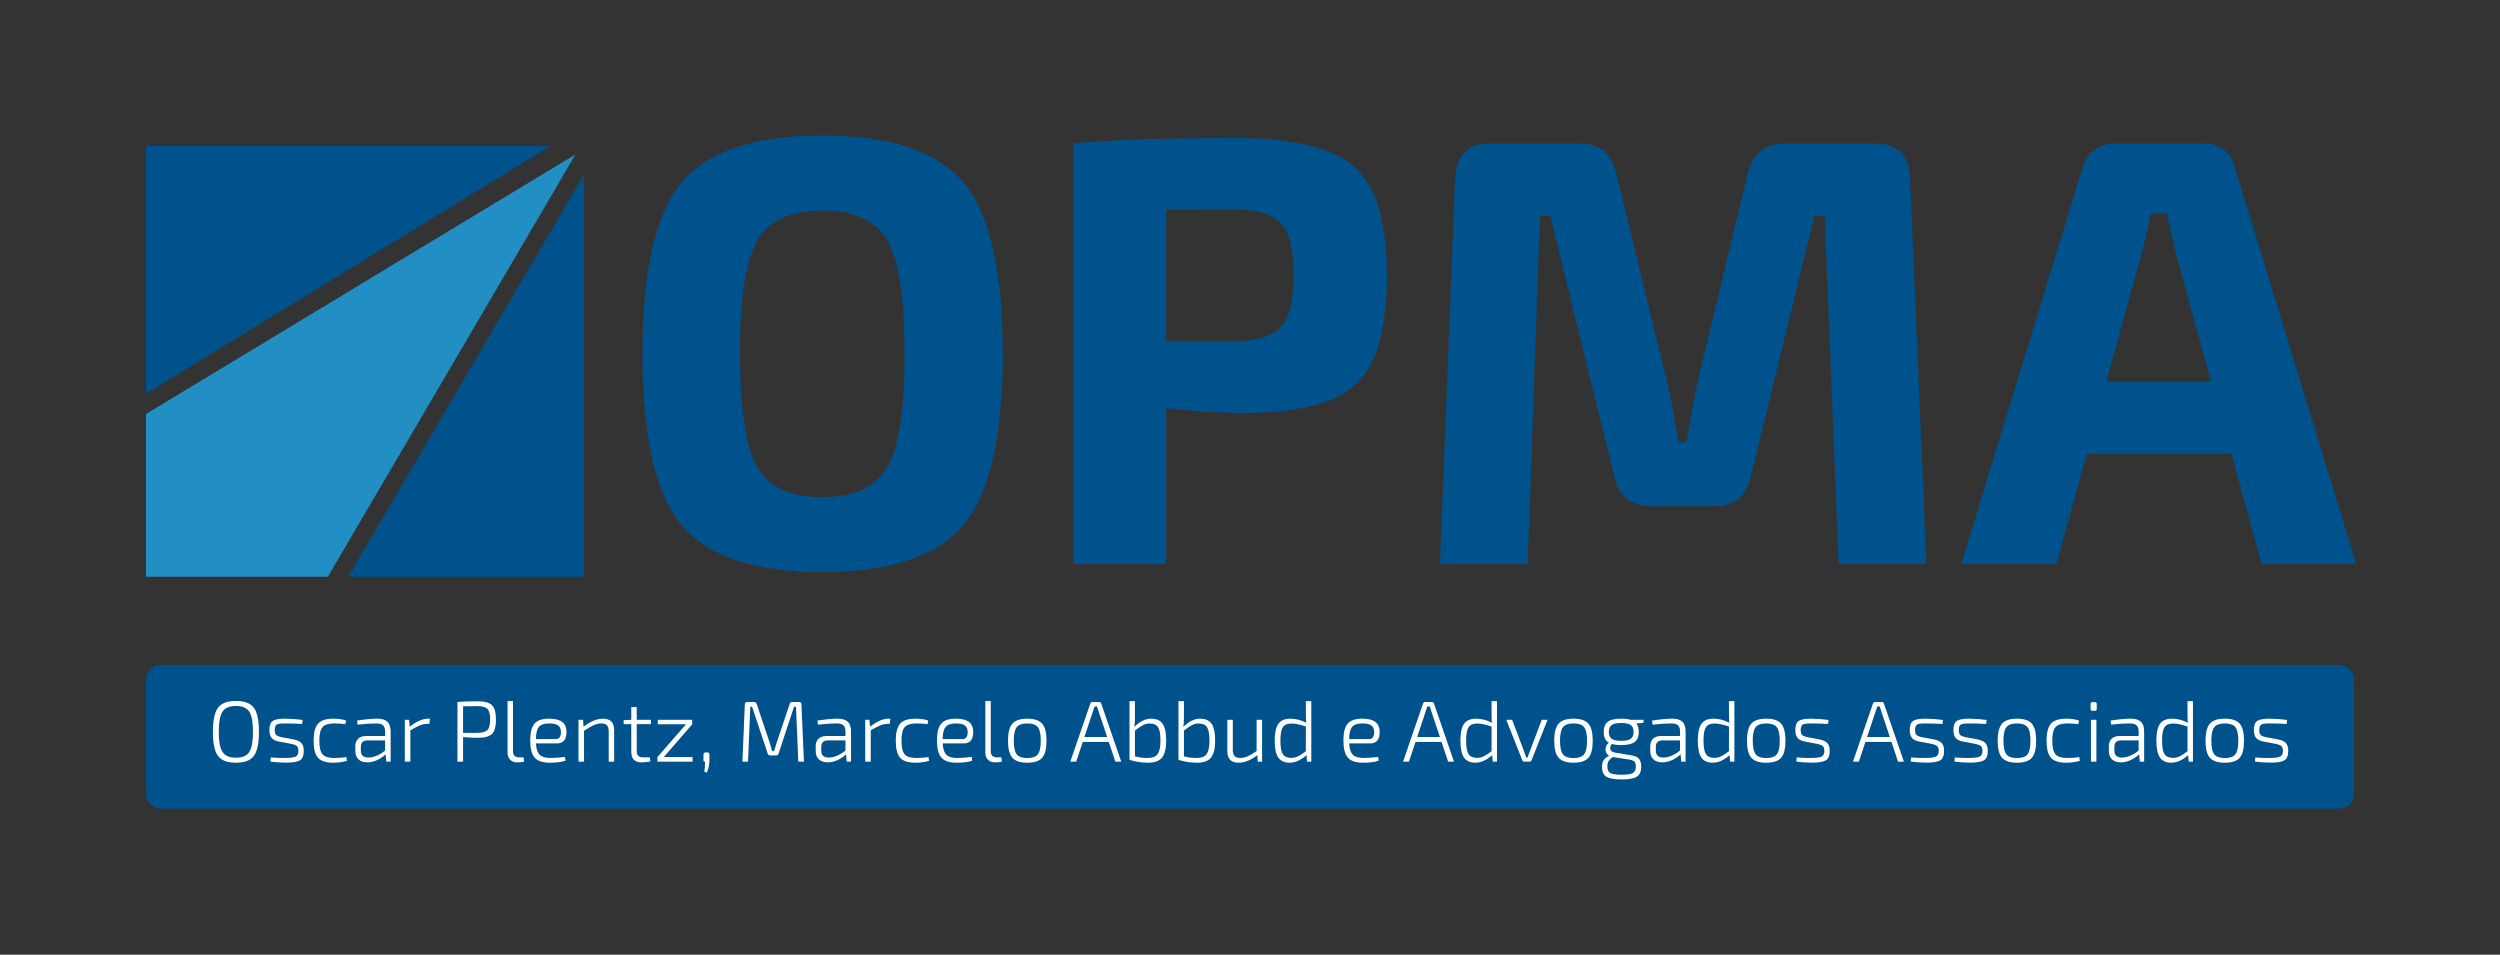 <?xml version="1.0" encoding="utf-8"?>
<!-- Generator: Adobe Illustrator 22.1.0, SVG Export Plug-In . SVG Version: 6.00 Build 0)  -->
<svg version="1.1" xmlns="http://www.w3.org/2000/svg" xmlns:xlink="http://www.w3.org/1999/xlink" x="0px" y="0px"
	 viewBox="0 0 242.667 92.667" enable-background="new 0 0 242.667 92.667" xml:space="preserve">
<rect x="0" y="0" width="242.667" height="92.667" fill="#333333" stroke="none"/>
<g id="Artwork">
	<path fill="#00528C" d="M227.076,78.494H15.59c-0.78,0-1.417-0.638-1.417-1.417V65.961c0-0.78,0.638-1.417,1.417-1.417h211.487
		c0.78,0,1.417,0.638,1.417,1.417v11.116C228.494,77.856,227.856,78.494,227.076,78.494z"/>
	<g>
		<polygon fill="#00528C" points="14.173,14.173 53.424,14.173 14.173,38.211 		"/>
		<polygon fill="#00528C" points="33.799,55.979 56.676,55.979 56.676,16.96 		"/>
		<polygon fill="#218FC4" points="14.173,55.979 31.825,55.979 55.863,14.986 14.173,40.186 		"/>
	</g>
</g>
<g id="Txt">
	<g>
		<path fill="#00528C" d="M66.179,17.681c2.545-3.018,7.091-4.527,13.641-4.527c6.549,0,11.105,1.509,13.67,4.527
			c2.564,3.019,3.847,8.572,3.847,16.66c0,8.088-1.282,13.641-3.847,16.659c-2.565,3.018-7.122,4.527-13.67,4.527
			c-6.55,0-11.096-1.51-13.641-4.527c-2.545-3.019-3.817-8.571-3.817-16.659C62.361,26.253,63.634,20.699,66.179,17.681z
			 M86.123,23.333c-1.125-1.933-3.226-2.9-6.303-2.9c-3.078,0-5.178,0.967-6.303,2.9c-1.125,1.934-1.687,5.603-1.687,11.008
			c0,5.406,0.562,9.075,1.687,11.007c1.125,1.933,3.225,2.9,6.303,2.9c3.077,0,5.178-0.967,6.303-2.9
			c1.125-1.933,1.687-5.602,1.687-11.007C87.809,28.935,87.247,25.266,86.123,23.333z"/>
		<path fill="#00528C" d="M104.202,54.757V13.923c3.669-0.355,8.837-0.533,15.505-0.533c5.721,0,9.637,0.928,11.749,2.782
			c2.109,1.855,3.166,5.366,3.166,10.534c0,5.169-0.998,8.69-2.99,10.563c-1.992,1.875-5.572,2.811-10.741,2.811
			c-2.604,0-5.169-0.157-7.693-0.474v15.15H104.202z M113.197,33.157h6.332c2.329-0.039,3.917-0.493,4.764-1.361
			c0.848-0.867,1.273-2.564,1.273-5.089c0-2.524-0.426-4.221-1.273-5.09c-0.848-0.867-2.436-1.302-4.764-1.302l-6.332,0.059V33.157z
			"/>
		<path fill="#00528C" d="M173.325,13.923h8.699c2.17,0,3.294,1.125,3.373,3.374l1.599,37.461h-8.522l-1.361-33.792h-1.006
			l-6.154,25.271c-0.396,1.933-1.618,2.899-3.67,2.899h-5.918c-2.052,0-3.275-0.967-3.669-2.899l-6.214-25.271h-1.006l-1.184,33.792
			h-8.522l1.479-37.461c0.118-2.249,1.243-3.374,3.373-3.374h8.7c1.933,0,3.116,0.967,3.551,2.9l4.971,20.358
			c0.315,1.302,0.671,3.216,1.065,5.741h0.77c0.039-0.197,0.187-1.006,0.443-2.427c0.257-1.42,0.464-2.524,0.622-3.314l4.912-20.358
			C170.128,14.89,171.351,13.923,173.325,13.923z"/>
		<path fill="#00528C" d="M216.585,44.046h-14.026L199.6,54.757h-9.231l11.776-38.467c0.157-0.71,0.533-1.282,1.125-1.716
			c0.592-0.434,1.262-0.651,2.012-0.651h8.521c1.696,0,2.742,0.79,3.137,2.367l11.777,38.467h-9.173L216.585,44.046z
			 M214.632,37.063L211.2,24.575c-0.474-1.972-0.75-3.255-0.828-3.847h-1.599c-0.079,0.395-0.217,1.026-0.414,1.894
			c-0.197,0.868-0.354,1.519-0.474,1.953l-3.432,12.487H214.632z"/>
	</g>
	<g>
		<path fill="#FFFFFF" d="M21.161,68.697c0.33-0.439,0.91-0.659,1.739-0.659c0.829,0,1.408,0.22,1.739,0.659
			c0.33,0.439,0.496,1.22,0.496,2.339c0,1.12-0.166,1.9-0.496,2.34c-0.331,0.439-0.91,0.659-1.739,0.659
			c-0.829,0-1.409-0.22-1.739-0.659c-0.331-0.439-0.496-1.22-0.496-2.34C20.665,69.917,20.83,69.136,21.161,68.697z M24.193,69.075
			c-0.241-0.367-0.672-0.55-1.293-0.55s-1.054,0.183-1.298,0.55s-0.366,1.021-0.366,1.961c0,0.941,0.122,1.595,0.366,1.962
			s0.676,0.55,1.298,0.55s1.053-0.183,1.293-0.55s0.361-1.021,0.361-1.962C24.554,70.095,24.434,69.442,24.193,69.075z"/>
		<path fill="#FFFFFF" d="M28.3,72.212l-1.243-0.235c-0.319-0.062-0.55-0.178-0.693-0.349c-0.143-0.171-0.214-0.425-0.214-0.761
			c0-0.459,0.116-0.76,0.349-0.902s0.637-0.212,1.214-0.206c0.616,0.012,1.17,0.054,1.663,0.126l-0.05,0.387
			c-0.672-0.034-1.188-0.051-1.546-0.051c-0.448-0.006-0.745,0.026-0.89,0.097c-0.146,0.07-0.218,0.254-0.218,0.55
			c0,0.23,0.047,0.39,0.143,0.479s0.255,0.156,0.479,0.201l1.251,0.235c0.325,0.067,0.563,0.184,0.714,0.349
			s0.227,0.413,0.227,0.743c0,0.477-0.127,0.787-0.382,0.933s-0.69,0.219-1.306,0.219c-0.555,0-1.073-0.037-1.554-0.109l0.042-0.395
			c0.442,0.039,0.916,0.056,1.42,0.05c0.498-0.006,0.833-0.052,1.003-0.139s0.256-0.272,0.256-0.559c0-0.218-0.053-0.372-0.16-0.462
			S28.53,72.257,28.3,72.212z"/>
		<path fill="#FFFFFF" d="M33.617,73.481l0.059,0.369c-0.414,0.123-0.856,0.185-1.327,0.185c-0.7,0-1.193-0.159-1.478-0.479
			c-0.286-0.319-0.429-0.871-0.429-1.655c0-0.783,0.143-1.337,0.429-1.658c0.285-0.322,0.778-0.483,1.478-0.483
			c0.499,0,0.916,0.062,1.252,0.185l-0.084,0.345c-0.297-0.045-0.658-0.067-1.084-0.067c-0.538,0-0.911,0.119-1.121,0.357
			c-0.21,0.237-0.315,0.679-0.315,1.322c0,0.645,0.105,1.084,0.315,1.319s0.583,0.353,1.121,0.353
			C32.903,73.573,33.298,73.542,33.617,73.481z"/>
		<path fill="#FFFFFF" d="M34.709,70.339l-0.05-0.396c0.812-0.123,1.464-0.185,1.957-0.185c0.437,0,0.763,0.097,0.979,0.29
			c0.216,0.193,0.323,0.514,0.323,0.962v2.923h-0.42l-0.067-0.714c-0.202,0.201-0.463,0.382-0.786,0.542
			c-0.322,0.159-0.654,0.239-0.995,0.239c-0.358,0-0.642-0.096-0.849-0.286s-0.311-0.462-0.311-0.814V72.43
			c0-0.313,0.092-0.557,0.277-0.73c0.185-0.174,0.448-0.261,0.79-0.261h1.823v-0.428c0-0.27-0.063-0.468-0.189-0.597
			s-0.351-0.193-0.676-0.193C36.033,70.221,35.431,70.26,34.709,70.339z M35.028,72.498v0.353c0,0.454,0.238,0.681,0.714,0.681
			c0.246,0.006,0.522-0.055,0.827-0.181s0.576-0.295,0.811-0.508v-0.975h-1.739C35.232,71.884,35.028,72.094,35.028,72.498z"/>
		<path fill="#FFFFFF" d="M41.74,69.759l-0.067,0.504h-0.202c-0.235,0-0.474,0.049-0.714,0.147
			c-0.241,0.098-0.549,0.259-0.924,0.482v3.041h-0.538v-4.065h0.412l0.059,0.672c0.667-0.521,1.266-0.781,1.798-0.781H41.74z"/>
		<path fill="#FFFFFF" d="M44.403,73.934v-5.796c0.465-0.045,1.111-0.067,1.94-0.067c0.677,0,1.146,0.125,1.407,0.374
			c0.261,0.249,0.391,0.715,0.391,1.398s-0.127,1.149-0.382,1.398c-0.255,0.249-0.707,0.374-1.357,0.374
			c-0.487,0-0.972-0.022-1.453-0.067v2.386H44.403z M44.949,71.137h1.386c0.47-0.006,0.795-0.097,0.974-0.273
			s0.269-0.517,0.269-1.021c0-0.51-0.09-0.854-0.269-1.033c-0.179-0.179-0.504-0.269-0.974-0.269c-0.476,0-0.938,0.006-1.386,0.017
			V71.137z"/>
		<path fill="#FFFFFF" d="M49.795,68.054v4.872c0,0.392,0.199,0.588,0.597,0.588h0.428l0.059,0.403
			c-0.151,0.056-0.375,0.084-0.672,0.084c-0.291,0-0.521-0.086-0.689-0.257c-0.168-0.17-0.252-0.41-0.252-0.718v-4.973H49.795z"/>
		<path fill="#FFFFFF" d="M54.054,72.162h-2.033c0.033,0.538,0.157,0.907,0.37,1.108c0.212,0.202,0.56,0.303,1.042,0.303
			c0.42,0,0.887-0.033,1.403-0.101l0.059,0.361c-0.347,0.134-0.86,0.201-1.537,0.201c-0.683,0-1.169-0.164-1.458-0.491
			s-0.433-0.881-0.433-1.659c0-0.784,0.14-1.334,0.42-1.65c0.28-0.316,0.748-0.475,1.403-0.475c0.577,0,1.002,0.105,1.277,0.315
			s0.415,0.527,0.42,0.953C54.998,71.784,54.687,72.162,54.054,72.162z M52.021,71.742h1.907c0.358,0,0.532-0.235,0.521-0.706
			c-0.005-0.285-0.098-0.492-0.277-0.621c-0.18-0.129-0.465-0.193-0.857-0.193c-0.476,0-0.81,0.11-1,0.332
			C52.125,70.774,52.027,71.17,52.021,71.742z"/>
		<path fill="#FFFFFF" d="M56.599,69.869l0.042,0.672c0.677-0.521,1.305-0.781,1.881-0.781c0.728,0,1.092,0.372,1.092,1.117v3.058
			h-0.529v-2.915c0-0.285-0.055-0.489-0.164-0.613c-0.109-0.123-0.29-0.185-0.542-0.185c-0.247,0-0.494,0.056-0.744,0.168
			c-0.249,0.112-0.564,0.291-0.945,0.538v3.007h-0.538v-4.065H56.599z"/>
		<path fill="#FFFFFF" d="M63.067,73.514l0.067,0.403c-0.28,0.056-0.563,0.084-0.849,0.084c-0.672,0-1.008-0.339-1.008-1.017v-2.696
			h-0.739v-0.378l0.739-0.042v-1.235h0.529v1.235h1.377v0.42h-1.377v2.638c0,0.392,0.199,0.588,0.596,0.588H63.067z"/>
		<path fill="#FFFFFF" d="M67.225,73.489v0.445h-3.411v-0.445l2.772-3.184h-2.738v-0.437h3.343v0.437l-2.764,3.184H67.225z"/>
		<path fill="#FFFFFF" d="M68.494,73.036h0.168c0.134,0,0.201,0.069,0.201,0.21v0.537c-0.011,0.448-0.092,0.852-0.243,1.21
			l-0.252-0.076c0.045-0.358,0.067-0.686,0.067-0.982c-0.112,0-0.163-0.059-0.151-0.177v-0.512
			C68.289,73.105,68.359,73.036,68.494,73.036z"/>
		<path fill="#FFFFFF" d="M76.894,68.138h0.655c0.162,0,0.244,0.081,0.244,0.243l0.244,5.553H77.49L77.263,68.6h-0.185l-1.503,4.544
			c-0.039,0.124-0.123,0.186-0.252,0.186h-0.555c-0.128,0-0.213-0.062-0.252-0.186L73.004,68.6h-0.176l-0.219,5.334h-0.546
			l0.235-5.553c0-0.162,0.081-0.243,0.244-0.243h0.664c0.118,0,0.199,0.064,0.244,0.193l1.268,3.779
			c0.09,0.28,0.168,0.544,0.235,0.79h0.185c0.034-0.123,0.115-0.389,0.244-0.798l1.269-3.771
			C76.684,68.203,76.765,68.138,76.894,68.138z"/>
		<path fill="#FFFFFF" d="M79.396,70.339l-0.05-0.396c0.812-0.123,1.464-0.185,1.957-0.185c0.437,0,0.763,0.097,0.979,0.29
			c0.216,0.193,0.323,0.514,0.323,0.962v2.923h-0.42l-0.067-0.714c-0.202,0.201-0.463,0.382-0.786,0.542
			c-0.322,0.159-0.654,0.239-0.995,0.239c-0.358,0-0.642-0.096-0.849-0.286s-0.311-0.462-0.311-0.814V72.43
			c0-0.313,0.092-0.557,0.277-0.73c0.185-0.174,0.448-0.261,0.79-0.261h1.823v-0.428c0-0.27-0.063-0.468-0.189-0.597
			s-0.351-0.193-0.676-0.193C80.721,70.221,80.119,70.26,79.396,70.339z M79.716,72.498v0.353c0,0.454,0.238,0.681,0.714,0.681
			c0.246,0.006,0.522-0.055,0.827-0.181s0.576-0.295,0.811-0.508v-0.975h-1.739C79.92,71.884,79.716,72.094,79.716,72.498z"/>
		<path fill="#FFFFFF" d="M86.427,69.759l-0.067,0.504h-0.202c-0.235,0-0.474,0.049-0.714,0.147
			c-0.241,0.098-0.549,0.259-0.924,0.482v3.041h-0.538v-4.065h0.412l0.059,0.672c0.667-0.521,1.266-0.781,1.798-0.781H86.427z"/>
		<path fill="#FFFFFF" d="M90.123,73.481l0.059,0.369c-0.414,0.123-0.856,0.185-1.327,0.185c-0.7,0-1.193-0.159-1.478-0.479
			c-0.286-0.319-0.429-0.871-0.429-1.655c0-0.783,0.143-1.337,0.429-1.658c0.285-0.322,0.778-0.483,1.478-0.483
			c0.499,0,0.916,0.062,1.252,0.185l-0.084,0.345c-0.297-0.045-0.658-0.067-1.084-0.067c-0.538,0-0.911,0.119-1.121,0.357
			c-0.21,0.237-0.315,0.679-0.315,1.322c0,0.645,0.105,1.084,0.315,1.319s0.583,0.353,1.121,0.353
			C89.409,73.573,89.804,73.542,90.123,73.481z"/>
		<path fill="#FFFFFF" d="M93.534,72.162h-2.033c0.033,0.538,0.157,0.907,0.37,1.108c0.212,0.202,0.56,0.303,1.042,0.303
			c0.42,0,0.887-0.033,1.403-0.101l0.059,0.361c-0.347,0.134-0.86,0.201-1.537,0.201c-0.683,0-1.169-0.164-1.458-0.491
			s-0.433-0.881-0.433-1.659c0-0.784,0.14-1.334,0.42-1.65c0.28-0.316,0.748-0.475,1.403-0.475c0.577,0,1.002,0.105,1.277,0.315
			s0.415,0.527,0.42,0.953C94.477,71.784,94.167,72.162,93.534,72.162z M91.501,71.742h1.907c0.358,0,0.532-0.235,0.521-0.706
			c-0.005-0.285-0.098-0.492-0.277-0.621c-0.18-0.129-0.465-0.193-0.857-0.193c-0.476,0-0.81,0.11-1,0.332
			C91.605,70.774,91.506,71.17,91.501,71.742z"/>
		<path fill="#FFFFFF" d="M96.171,68.054v4.872c0,0.392,0.199,0.588,0.597,0.588h0.428l0.059,0.403
			c-0.151,0.056-0.375,0.084-0.672,0.084c-0.291,0-0.521-0.086-0.689-0.257c-0.168-0.17-0.252-0.41-0.252-0.718v-4.973H96.171z"/>
		<path fill="#FFFFFF" d="M98.267,70.243c0.283-0.322,0.766-0.483,1.449-0.483c0.683,0,1.165,0.161,1.444,0.483
			c0.28,0.321,0.42,0.875,0.42,1.658c0,0.784-0.14,1.336-0.42,1.655c-0.28,0.319-0.761,0.479-1.444,0.479
			c-0.684,0-1.167-0.161-1.449-0.482c-0.283-0.322-0.424-0.872-0.424-1.651C97.842,71.118,97.984,70.564,98.267,70.243z
			 M100.74,70.583c-0.19-0.241-0.532-0.361-1.024-0.361c-0.493,0-0.835,0.12-1.025,0.361c-0.19,0.241-0.286,0.681-0.286,1.318
			c0,0.639,0.095,1.078,0.286,1.319c0.19,0.24,0.532,0.361,1.025,0.361c0.493,0,0.834-0.121,1.024-0.361
			c0.19-0.241,0.286-0.681,0.286-1.319C101.026,71.263,100.931,70.824,100.74,70.583z"/>
		<path fill="#FFFFFF" d="M107.628,72.019H105.1l-0.639,1.915h-0.571l1.94-5.637c0.033-0.106,0.106-0.159,0.218-0.159h0.63
			c0.112,0,0.185,0.053,0.218,0.159l1.94,5.637h-0.571L107.628,72.019z M107.469,71.541l-0.832-2.495
			c-0.005-0.028-0.028-0.1-0.067-0.214c-0.039-0.115-0.067-0.2-0.084-0.257h-0.235l-0.16,0.471l-0.832,2.495H107.469z"/>
		<path fill="#FFFFFF" d="M110.165,68.054v1.63c0,0.392-0.02,0.683-0.059,0.873c0.543-0.532,1.081-0.798,1.613-0.798
			c0.521,0,0.897,0.165,1.13,0.495c0.232,0.331,0.349,0.877,0.349,1.639c0,0.745-0.13,1.288-0.391,1.63
			c-0.26,0.341-0.713,0.512-1.356,0.512c-0.622,0-1.227-0.092-1.814-0.277v-5.703H110.165z M110.165,70.918v2.495
			c0.415,0.117,0.84,0.171,1.277,0.159c0.437,0,0.746-0.126,0.928-0.378s0.273-0.686,0.273-1.302c0-0.622-0.077-1.055-0.231-1.298
			c-0.154-0.244-0.436-0.365-0.844-0.365c-0.218,0-0.43,0.055-0.634,0.163C110.73,70.502,110.473,70.678,110.165,70.918z"/>
		<path fill="#FFFFFF" d="M114.919,68.054v1.63c0,0.392-0.02,0.683-0.059,0.873c0.543-0.532,1.081-0.798,1.613-0.798
			c0.521,0,0.897,0.165,1.13,0.495c0.232,0.331,0.349,0.877,0.349,1.639c0,0.745-0.13,1.288-0.391,1.63
			c-0.26,0.341-0.713,0.512-1.356,0.512c-0.622,0-1.227-0.092-1.814-0.277v-5.703H114.919z M114.919,70.918v2.495
			c0.415,0.117,0.84,0.171,1.277,0.159c0.437,0,0.746-0.126,0.928-0.378s0.273-0.686,0.273-1.302c0-0.622-0.077-1.055-0.231-1.298
			c-0.154-0.244-0.436-0.365-0.844-0.365c-0.218,0-0.43,0.055-0.634,0.163C115.484,70.502,115.228,70.678,114.919,70.918z"/>
		<path fill="#FFFFFF" d="M122.505,69.869v4.065h-0.42l-0.042-0.639c-0.628,0.493-1.23,0.739-1.807,0.739
			c-0.734,0-1.101-0.369-1.101-1.108v-3.058h0.529v2.915c0,0.279,0.059,0.481,0.177,0.604c0.117,0.123,0.308,0.185,0.571,0.185
			c0.229,0,0.459-0.052,0.689-0.155s0.521-0.275,0.874-0.517v-3.032H122.505z"/>
		<path fill="#FFFFFF" d="M126.874,73.934l-0.06-0.63c-0.554,0.487-1.098,0.73-1.629,0.73c-0.516,0-0.887-0.171-1.113-0.512
			c-0.227-0.342-0.341-0.885-0.341-1.63c0-0.773,0.121-1.321,0.361-1.646c0.241-0.325,0.627-0.487,1.16-0.487
			c0.515,0,1.027,0.132,1.537,0.395c-0.022-0.185-0.034-0.45-0.034-0.798v-1.302h0.529v5.88H126.874z M126.755,72.917v-2.394
			c-0.576-0.196-1.041-0.294-1.395-0.294c-0.397,0-0.676,0.119-0.836,0.356c-0.159,0.238-0.239,0.671-0.239,1.298
			c0,0.633,0.078,1.071,0.235,1.314c0.156,0.244,0.429,0.366,0.815,0.366c0.229,0,0.444-0.048,0.646-0.144
			C126.184,73.327,126.442,73.159,126.755,72.917z"/>
		<path fill="#FFFFFF" d="M132.989,72.162h-2.032c0.033,0.538,0.156,0.907,0.369,1.108c0.213,0.202,0.561,0.303,1.042,0.303
			c0.42,0,0.888-0.033,1.402-0.101l0.06,0.361c-0.348,0.134-0.86,0.201-1.538,0.201c-0.683,0-1.169-0.164-1.457-0.491
			s-0.433-0.881-0.433-1.659c0-0.784,0.14-1.334,0.42-1.65s0.748-0.475,1.403-0.475c0.576,0,1.002,0.105,1.276,0.315
			s0.414,0.527,0.42,0.953C133.933,71.784,133.622,72.162,132.989,72.162z M130.957,71.742h1.906c0.358,0,0.532-0.235,0.521-0.706
			c-0.006-0.285-0.099-0.492-0.277-0.621c-0.18-0.129-0.465-0.193-0.857-0.193c-0.476,0-0.809,0.11-0.999,0.332
			C131.06,70.774,130.961,71.17,130.957,71.742z"/>
		<path fill="#FFFFFF" d="M139.927,72.019h-2.529l-0.638,1.915h-0.571l1.94-5.637c0.033-0.106,0.106-0.159,0.218-0.159h0.631
			c0.111,0,0.185,0.053,0.218,0.159l1.94,5.637h-0.571L139.927,72.019z M139.767,71.541l-0.831-2.495
			c-0.006-0.028-0.028-0.1-0.067-0.214c-0.039-0.115-0.067-0.2-0.084-0.257h-0.235l-0.16,0.471l-0.831,2.495H139.767z"/>
		<path fill="#FFFFFF" d="M144.9,73.934l-0.06-0.63c-0.554,0.487-1.098,0.73-1.629,0.73c-0.516,0-0.887-0.171-1.113-0.512
			c-0.227-0.342-0.34-0.885-0.34-1.63c0-0.773,0.12-1.321,0.361-1.646c0.24-0.325,0.627-0.487,1.159-0.487
			c0.515,0,1.027,0.132,1.537,0.395c-0.022-0.185-0.034-0.45-0.034-0.798v-1.302h0.529v5.88H144.9z M144.782,72.917v-2.394
			c-0.576-0.196-1.041-0.294-1.395-0.294c-0.397,0-0.676,0.119-0.835,0.356c-0.16,0.238-0.24,0.671-0.24,1.298
			c0,0.633,0.079,1.071,0.235,1.314c0.157,0.244,0.429,0.366,0.815,0.366c0.229,0,0.444-0.048,0.646-0.144
			C144.21,73.327,144.468,73.159,144.782,72.917z"/>
		<path fill="#FFFFFF" d="M150.216,69.869l-1.554,3.931c-0.034,0.09-0.101,0.135-0.202,0.135h-0.495
			c-0.101,0-0.168-0.045-0.201-0.135l-1.555-3.931h0.571l1.109,2.939c0.033,0.084,0.079,0.21,0.138,0.378
			c0.06,0.168,0.103,0.286,0.131,0.354h0.109l0.276-0.739l1.109-2.932H150.216z"/>
		<path fill="#FFFFFF" d="M151.288,70.243c0.283-0.322,0.767-0.483,1.449-0.483c0.684,0,1.165,0.161,1.445,0.483
			c0.279,0.321,0.42,0.875,0.42,1.658c0,0.784-0.141,1.336-0.42,1.655c-0.28,0.319-0.762,0.479-1.445,0.479
			c-0.683,0-1.166-0.161-1.449-0.482c-0.282-0.322-0.424-0.872-0.424-1.651C150.864,71.118,151.005,70.564,151.288,70.243z
			 M153.762,70.583c-0.19-0.241-0.532-0.361-1.025-0.361c-0.492,0-0.834,0.12-1.024,0.361s-0.286,0.681-0.286,1.318
			c0,0.639,0.096,1.078,0.286,1.319c0.19,0.24,0.532,0.361,1.024,0.361c0.493,0,0.835-0.121,1.025-0.361
			c0.19-0.241,0.285-0.681,0.285-1.319C154.047,71.263,153.953,70.824,153.762,70.583z"/>
		<path fill="#FFFFFF" d="M159.516,70.17l-0.681,0.051c0.157,0.19,0.235,0.468,0.235,0.832c0,0.442-0.129,0.764-0.387,0.966
			c-0.258,0.201-0.694,0.302-1.311,0.302c-0.381,0-0.688-0.036-0.924-0.108c-0.084,0.106-0.134,0.217-0.151,0.331
			c-0.017,0.115,0.013,0.222,0.089,0.319c0.075,0.099,0.2,0.161,0.374,0.189l1.562,0.26c0.37,0.057,0.626,0.171,0.769,0.345
			c0.144,0.174,0.215,0.432,0.215,0.772c0,0.46-0.139,0.778-0.416,0.958s-0.769,0.269-1.475,0.269c-0.717,0-1.215-0.088-1.495-0.265
			c-0.279-0.176-0.42-0.491-0.42-0.944c0-0.27,0.051-0.483,0.151-0.643c0.101-0.16,0.28-0.307,0.538-0.441
			c-0.241-0.151-0.357-0.361-0.349-0.63c0.008-0.269,0.118-0.481,0.331-0.639c-0.336-0.185-0.504-0.531-0.504-1.041
			c0-0.454,0.129-0.783,0.387-0.987s0.697-0.307,1.318-0.307c0.376,0,0.675,0.036,0.899,0.109h1.276L159.516,70.17z M156.55,73.481
			l-0.033,0.024c-0.185,0.129-0.313,0.258-0.387,0.387c-0.072,0.129-0.108,0.303-0.108,0.521c0,0.309,0.098,0.517,0.294,0.626
			c0.195,0.109,0.563,0.164,1.1,0.164c0.526,0,0.887-0.057,1.08-0.168c0.193-0.112,0.29-0.319,0.29-0.622
			c0-0.235-0.047-0.398-0.139-0.491c-0.093-0.093-0.285-0.161-0.576-0.206L156.55,73.481z M156.442,71.708
			c0.185,0.134,0.495,0.201,0.932,0.201c0.438,0,0.745-0.067,0.925-0.201c0.179-0.135,0.269-0.354,0.269-0.655
			c0-0.313-0.09-0.538-0.269-0.672c-0.18-0.135-0.487-0.202-0.925-0.202c-0.442,0-0.754,0.067-0.937,0.202
			c-0.182,0.134-0.272,0.358-0.272,0.672C156.165,71.355,156.256,71.574,156.442,71.708z"/>
		<path fill="#FFFFFF" d="M160.407,70.339l-0.051-0.396c0.813-0.123,1.465-0.185,1.957-0.185c0.438,0,0.764,0.097,0.979,0.29
			c0.215,0.193,0.323,0.514,0.323,0.962v2.923h-0.42l-0.067-0.714c-0.202,0.201-0.464,0.382-0.785,0.542
			c-0.322,0.159-0.654,0.239-0.996,0.239c-0.358,0-0.641-0.096-0.848-0.286c-0.208-0.19-0.312-0.462-0.312-0.814V72.43
			c0-0.313,0.093-0.557,0.277-0.73s0.448-0.261,0.79-0.261h1.822v-0.428c0-0.27-0.063-0.468-0.188-0.597s-0.352-0.193-0.677-0.193
			C161.731,70.221,161.129,70.26,160.407,70.339z M160.726,72.498v0.353c0,0.454,0.237,0.681,0.714,0.681
			c0.246,0.006,0.522-0.055,0.827-0.181c0.306-0.126,0.575-0.295,0.811-0.508v-0.975h-1.738
			C160.93,71.884,160.726,72.094,160.726,72.498z"/>
		<path fill="#FFFFFF" d="M167.942,73.934l-0.06-0.63c-0.554,0.487-1.098,0.73-1.629,0.73c-0.516,0-0.887-0.171-1.113-0.512
			c-0.227-0.342-0.34-0.885-0.34-1.63c0-0.773,0.12-1.321,0.361-1.646c0.24-0.325,0.627-0.487,1.159-0.487
			c0.515,0,1.027,0.132,1.537,0.395c-0.022-0.185-0.034-0.45-0.034-0.798v-1.302h0.529v5.88H167.942z M167.824,72.917v-2.394
			c-0.576-0.196-1.041-0.294-1.395-0.294c-0.397,0-0.676,0.119-0.835,0.356c-0.16,0.238-0.24,0.671-0.24,1.298
			c0,0.633,0.079,1.071,0.235,1.314c0.157,0.244,0.429,0.366,0.815,0.366c0.229,0,0.444-0.048,0.646-0.144
			C167.252,73.327,167.51,73.159,167.824,72.917z"/>
		<path fill="#FFFFFF" d="M169.995,70.243c0.283-0.322,0.767-0.483,1.449-0.483c0.684,0,1.165,0.161,1.445,0.483
			c0.279,0.321,0.42,0.875,0.42,1.658c0,0.784-0.141,1.336-0.42,1.655c-0.28,0.319-0.762,0.479-1.445,0.479
			c-0.683,0-1.166-0.161-1.449-0.482c-0.282-0.322-0.424-0.872-0.424-1.651C169.571,71.118,169.712,70.564,169.995,70.243z
			 M172.469,70.583c-0.19-0.241-0.532-0.361-1.025-0.361c-0.492,0-0.834,0.12-1.024,0.361s-0.286,0.681-0.286,1.318
			c0,0.639,0.096,1.078,0.286,1.319c0.19,0.24,0.532,0.361,1.024,0.361c0.493,0,0.835-0.121,1.025-0.361
			c0.19-0.241,0.285-0.681,0.285-1.319C172.754,71.263,172.66,70.824,172.469,70.583z"/>
		<path fill="#FFFFFF" d="M176.417,72.212l-1.243-0.235c-0.318-0.062-0.55-0.178-0.692-0.349s-0.215-0.425-0.215-0.761
			c0-0.459,0.116-0.76,0.349-0.902s0.638-0.212,1.214-0.206c0.616,0.012,1.171,0.054,1.664,0.126l-0.051,0.387
			c-0.672-0.034-1.188-0.051-1.546-0.051c-0.448-0.006-0.745,0.026-0.891,0.097s-0.218,0.254-0.218,0.55
			c0,0.23,0.047,0.39,0.143,0.479c0.095,0.09,0.255,0.156,0.479,0.201l1.252,0.235c0.324,0.067,0.563,0.184,0.714,0.349
			s0.227,0.413,0.227,0.743c0,0.477-0.127,0.787-0.382,0.933s-0.69,0.219-1.307,0.219c-0.554,0-1.072-0.037-1.554-0.109l0.042-0.395
			c0.442,0.039,0.916,0.056,1.42,0.05c0.498-0.006,0.833-0.052,1.004-0.139s0.256-0.272,0.256-0.559
			c0-0.218-0.054-0.372-0.159-0.462C176.815,72.324,176.647,72.257,176.417,72.212z"/>
		<path fill="#FFFFFF" d="M183.599,72.019h-2.529l-0.638,1.915h-0.571l1.94-5.637c0.033-0.106,0.106-0.159,0.218-0.159h0.631
			c0.111,0,0.185,0.053,0.218,0.159l1.94,5.637h-0.571L183.599,72.019z M183.439,71.541l-0.831-2.495
			c-0.006-0.028-0.028-0.1-0.067-0.214c-0.039-0.115-0.067-0.2-0.084-0.257h-0.235l-0.16,0.471l-0.831,2.495H183.439z"/>
		<path fill="#FFFFFF" d="M187.521,72.212l-1.243-0.235c-0.318-0.062-0.55-0.178-0.692-0.349s-0.215-0.425-0.215-0.761
			c0-0.459,0.116-0.76,0.349-0.902s0.638-0.212,1.214-0.206c0.616,0.012,1.171,0.054,1.664,0.126l-0.051,0.387
			c-0.672-0.034-1.188-0.051-1.546-0.051c-0.448-0.006-0.745,0.026-0.891,0.097s-0.218,0.254-0.218,0.55
			c0,0.23,0.047,0.39,0.143,0.479c0.095,0.09,0.255,0.156,0.479,0.201l1.252,0.235c0.324,0.067,0.563,0.184,0.714,0.349
			s0.227,0.413,0.227,0.743c0,0.477-0.127,0.787-0.382,0.933s-0.69,0.219-1.307,0.219c-0.554,0-1.072-0.037-1.554-0.109l0.042-0.395
			c0.442,0.039,0.916,0.056,1.42,0.05c0.498-0.006,0.833-0.052,1.004-0.139s0.256-0.272,0.256-0.559
			c0-0.218-0.054-0.372-0.159-0.462C187.919,72.324,187.751,72.257,187.521,72.212z"/>
		<path fill="#FFFFFF" d="M191.763,72.212l-1.243-0.235c-0.318-0.062-0.55-0.178-0.692-0.349s-0.215-0.425-0.215-0.761
			c0-0.459,0.116-0.76,0.349-0.902s0.638-0.212,1.214-0.206c0.616,0.012,1.171,0.054,1.664,0.126l-0.051,0.387
			c-0.672-0.034-1.188-0.051-1.546-0.051c-0.448-0.006-0.745,0.026-0.891,0.097s-0.218,0.254-0.218,0.55
			c0,0.23,0.047,0.39,0.143,0.479c0.095,0.09,0.255,0.156,0.479,0.201l1.252,0.235c0.324,0.067,0.563,0.184,0.714,0.349
			s0.227,0.413,0.227,0.743c0,0.477-0.127,0.787-0.382,0.933s-0.69,0.219-1.307,0.219c-0.554,0-1.072-0.037-1.554-0.109l0.042-0.395
			c0.442,0.039,0.916,0.056,1.42,0.05c0.498-0.006,0.833-0.052,1.004-0.139s0.256-0.272,0.256-0.559
			c0-0.218-0.054-0.372-0.159-0.462C192.162,72.324,191.994,72.257,191.763,72.212z"/>
		<path fill="#FFFFFF" d="M194.33,70.243c0.283-0.322,0.767-0.483,1.449-0.483c0.684,0,1.165,0.161,1.445,0.483
			c0.279,0.321,0.42,0.875,0.42,1.658c0,0.784-0.141,1.336-0.42,1.655c-0.28,0.319-0.762,0.479-1.445,0.479
			c-0.683,0-1.166-0.161-1.449-0.482c-0.282-0.322-0.424-0.872-0.424-1.651C193.906,71.118,194.047,70.564,194.33,70.243z
			 M196.804,70.583c-0.19-0.241-0.532-0.361-1.025-0.361c-0.492,0-0.834,0.12-1.024,0.361s-0.286,0.681-0.286,1.318
			c0,0.639,0.096,1.078,0.286,1.319c0.19,0.24,0.532,0.361,1.024,0.361c0.493,0,0.835-0.121,1.025-0.361
			c0.19-0.241,0.285-0.681,0.285-1.319C197.089,71.263,196.995,70.824,196.804,70.583z"/>
		<path fill="#FFFFFF" d="M201.828,73.481l0.059,0.369c-0.415,0.123-0.857,0.185-1.327,0.185c-0.7,0-1.193-0.159-1.479-0.479
			c-0.286-0.319-0.429-0.871-0.429-1.655c0-0.783,0.143-1.337,0.429-1.658c0.285-0.322,0.778-0.483,1.479-0.483
			c0.498,0,0.915,0.062,1.251,0.185l-0.084,0.345c-0.297-0.045-0.658-0.067-1.083-0.067c-0.538,0-0.912,0.119-1.122,0.357
			c-0.21,0.237-0.314,0.679-0.314,1.322c0,0.645,0.104,1.084,0.314,1.319s0.584,0.353,1.122,0.353
			C201.113,73.573,201.508,73.542,201.828,73.481z"/>
		<path fill="#FFFFFF" d="M203.104,68.155h0.244c0.117,0,0.176,0.059,0.176,0.177v0.487c0,0.117-0.059,0.176-0.176,0.176h-0.244
			c-0.117,0-0.176-0.059-0.176-0.176v-0.487C202.928,68.213,202.987,68.155,203.104,68.155z M203.491,73.934h-0.529v-4.065h0.529
			V73.934z"/>
		<path fill="#FFFFFF" d="M204.918,70.339l-0.051-0.396c0.813-0.123,1.465-0.185,1.957-0.185c0.438,0,0.764,0.097,0.979,0.29
			c0.215,0.193,0.323,0.514,0.323,0.962v2.923h-0.42l-0.067-0.714c-0.202,0.201-0.464,0.382-0.785,0.542
			c-0.322,0.159-0.654,0.239-0.996,0.239c-0.358,0-0.641-0.096-0.848-0.286c-0.208-0.19-0.312-0.462-0.312-0.814V72.43
			c0-0.313,0.093-0.557,0.277-0.73s0.448-0.261,0.79-0.261h1.822v-0.428c0-0.27-0.063-0.468-0.188-0.597s-0.352-0.193-0.677-0.193
			C206.243,70.221,205.641,70.26,204.918,70.339z M205.238,72.498v0.353c0,0.454,0.237,0.681,0.714,0.681
			c0.246,0.006,0.522-0.055,0.827-0.181c0.306-0.126,0.575-0.295,0.811-0.508v-0.975h-1.738
			C205.442,71.884,205.238,72.094,205.238,72.498z"/>
		<path fill="#FFFFFF" d="M212.454,73.934l-0.06-0.63c-0.554,0.487-1.098,0.73-1.629,0.73c-0.516,0-0.887-0.171-1.113-0.512
			c-0.227-0.342-0.34-0.885-0.34-1.63c0-0.773,0.12-1.321,0.361-1.646c0.24-0.325,0.627-0.487,1.159-0.487
			c0.515,0,1.027,0.132,1.537,0.395c-0.022-0.185-0.034-0.45-0.034-0.798v-1.302h0.529v5.88H212.454z M212.335,72.917v-2.394
			c-0.576-0.196-1.041-0.294-1.395-0.294c-0.397,0-0.676,0.119-0.835,0.356c-0.16,0.238-0.24,0.671-0.24,1.298
			c0,0.633,0.079,1.071,0.235,1.314c0.157,0.244,0.429,0.366,0.815,0.366c0.229,0,0.444-0.048,0.646-0.144
			C211.764,73.327,212.022,73.159,212.335,72.917z"/>
		<path fill="#FFFFFF" d="M214.506,70.243c0.283-0.322,0.767-0.483,1.449-0.483c0.684,0,1.165,0.161,1.445,0.483
			c0.279,0.321,0.42,0.875,0.42,1.658c0,0.784-0.141,1.336-0.42,1.655c-0.28,0.319-0.762,0.479-1.445,0.479
			c-0.683,0-1.166-0.161-1.449-0.482c-0.282-0.322-0.424-0.872-0.424-1.651C214.083,71.118,214.224,70.564,214.506,70.243z
			 M216.981,70.583c-0.19-0.241-0.532-0.361-1.025-0.361c-0.492,0-0.834,0.12-1.024,0.361s-0.286,0.681-0.286,1.318
			c0,0.639,0.096,1.078,0.286,1.319c0.19,0.24,0.532,0.361,1.024,0.361c0.493,0,0.835-0.121,1.025-0.361
			c0.19-0.241,0.285-0.681,0.285-1.319C217.266,71.263,217.171,70.824,216.981,70.583z"/>
		<path fill="#FFFFFF" d="M220.928,72.212l-1.243-0.235c-0.318-0.062-0.55-0.178-0.692-0.349s-0.215-0.425-0.215-0.761
			c0-0.459,0.116-0.76,0.349-0.902s0.638-0.212,1.214-0.206c0.616,0.012,1.171,0.054,1.664,0.126l-0.051,0.387
			c-0.672-0.034-1.188-0.051-1.546-0.051c-0.448-0.006-0.745,0.026-0.891,0.097s-0.218,0.254-0.218,0.55
			c0,0.23,0.047,0.39,0.143,0.479c0.095,0.09,0.255,0.156,0.479,0.201l1.252,0.235c0.324,0.067,0.563,0.184,0.714,0.349
			s0.227,0.413,0.227,0.743c0,0.477-0.127,0.787-0.382,0.933s-0.69,0.219-1.307,0.219c-0.554,0-1.072-0.037-1.554-0.109l0.042-0.395
			c0.442,0.039,0.916,0.056,1.42,0.05c0.498-0.006,0.833-0.052,1.004-0.139s0.256-0.272,0.256-0.559
			c0-0.218-0.054-0.372-0.159-0.462C221.327,72.324,221.159,72.257,220.928,72.212z"/>
	</g>
</g>
<g id="Guides">
</g>
</svg>
